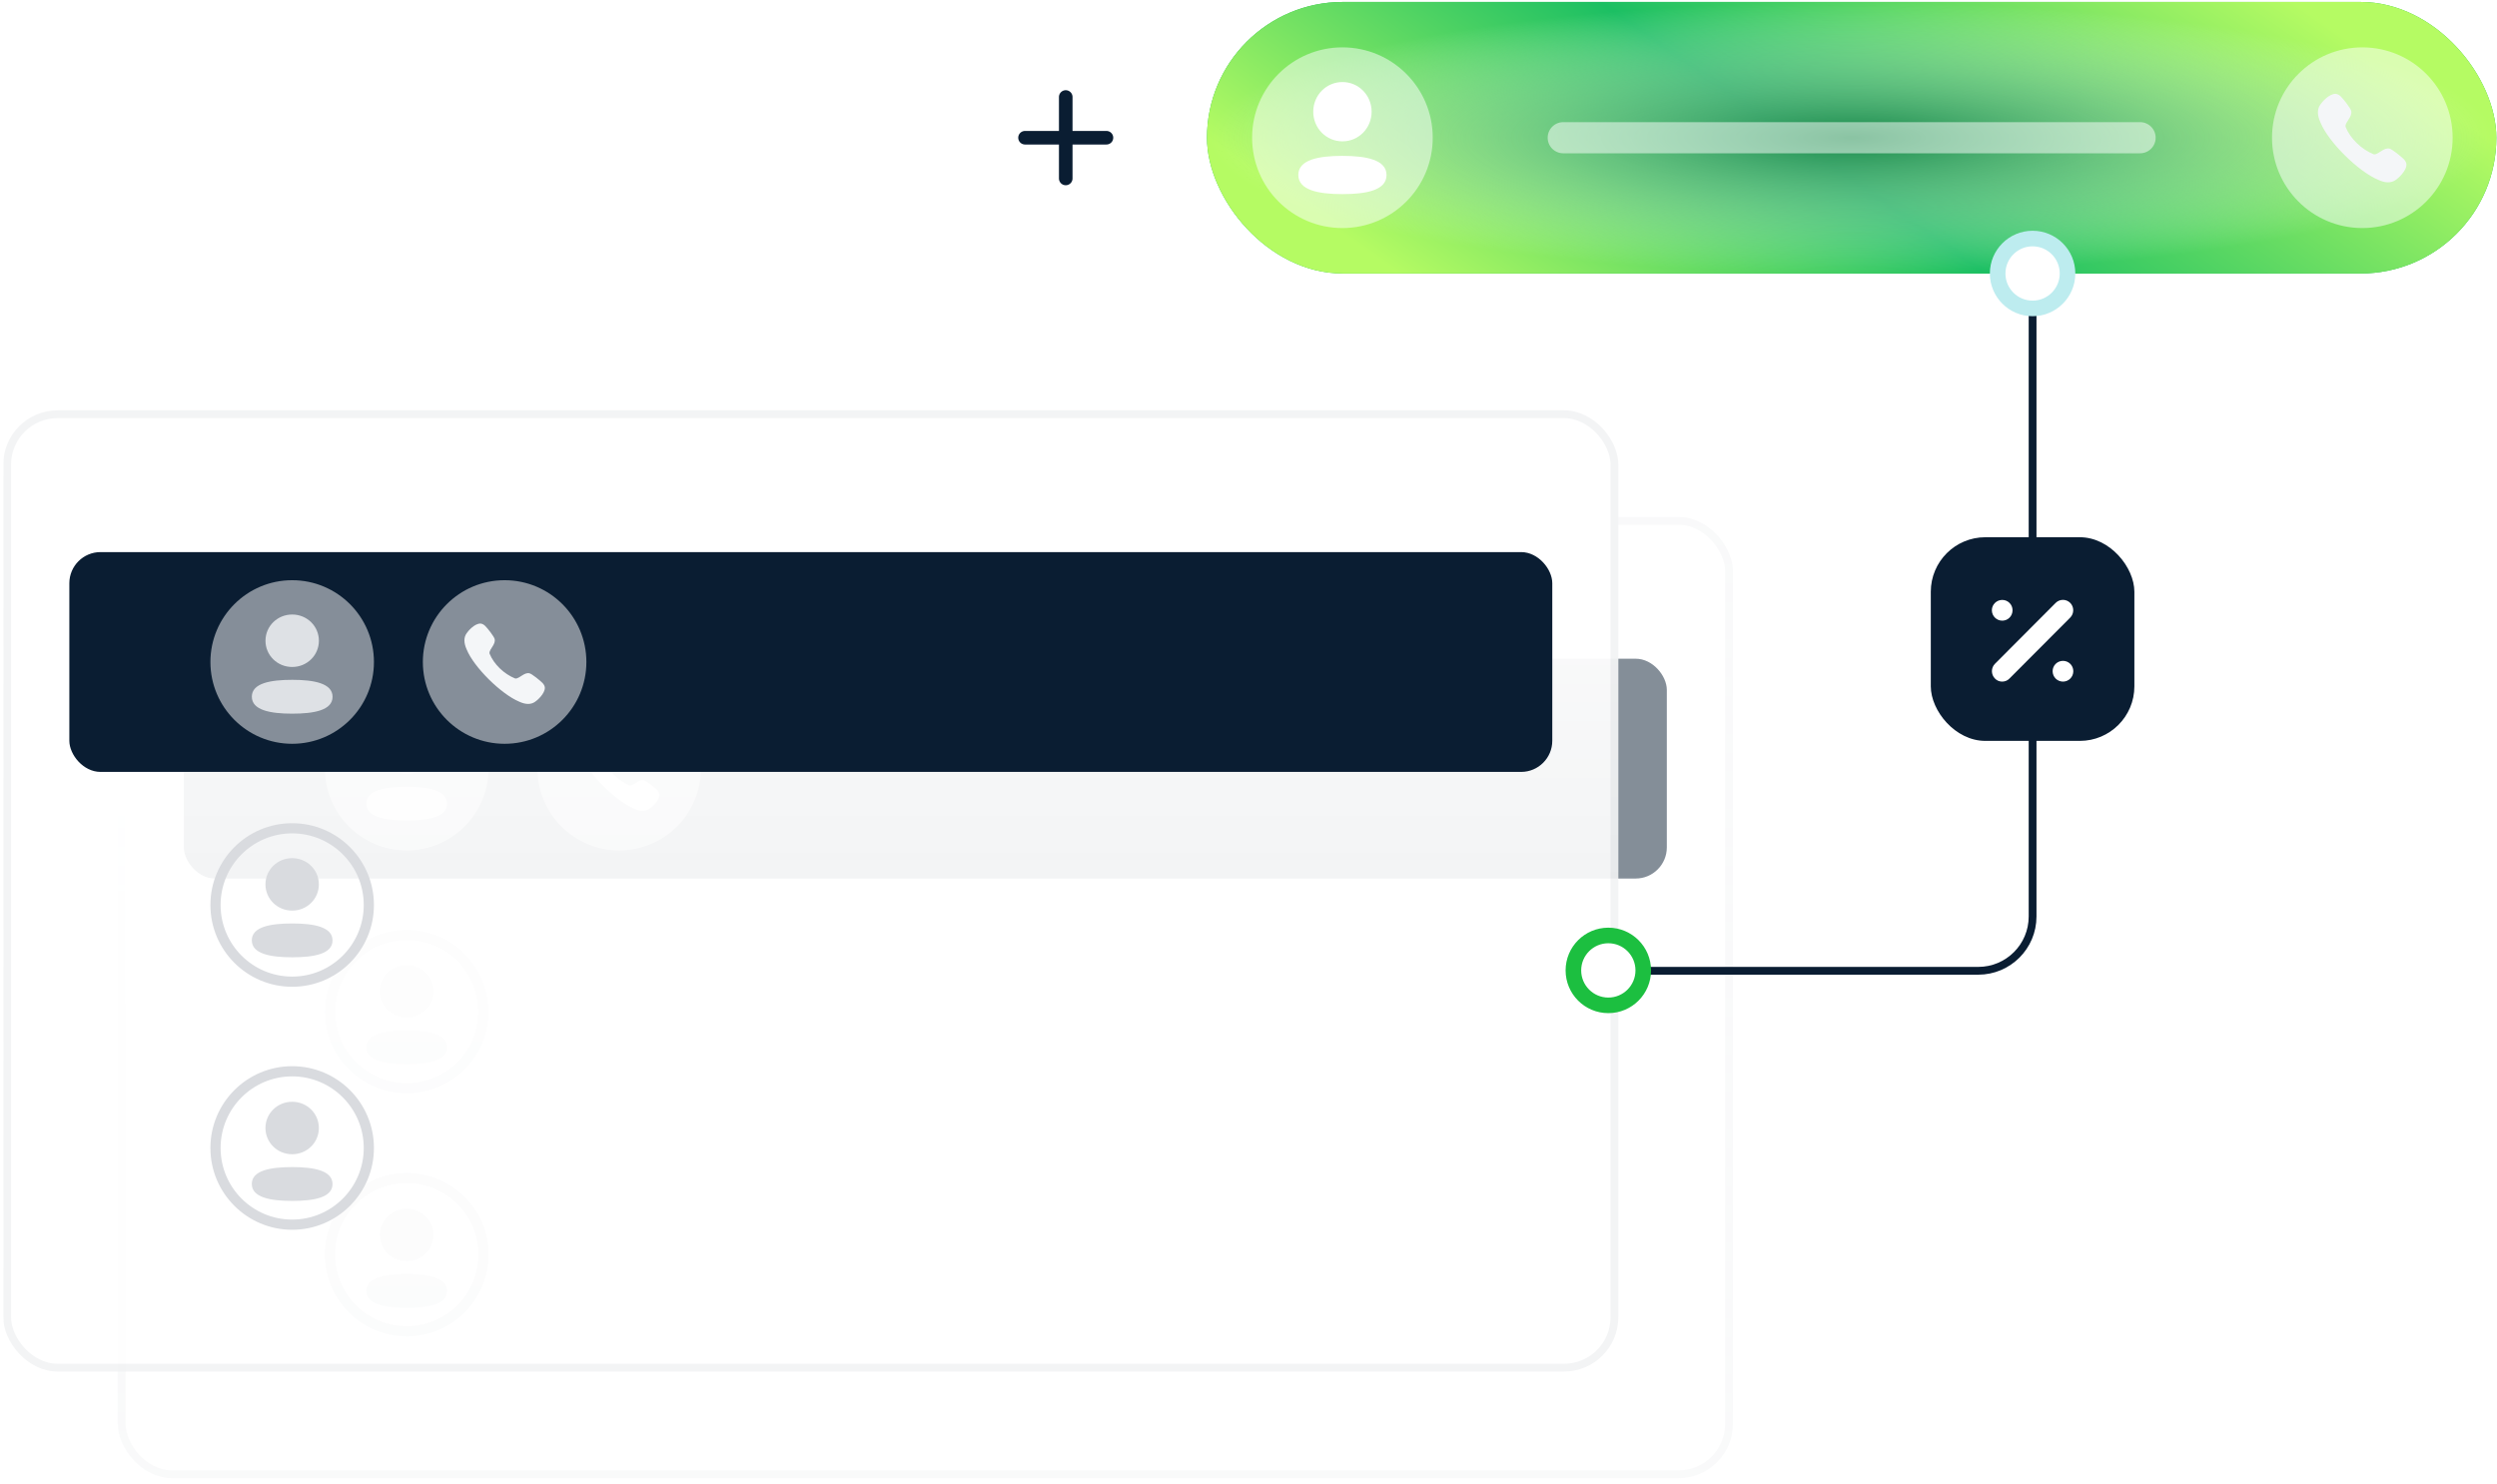 <svg width="641" height="381" viewBox="0 0 641 381" fill="none" xmlns="http://www.w3.org/2000/svg">
<g clip-path="url(#clip0_1291_4793)">
<g opacity="0.5">
<rect x="30.24" y="132.726" width="414.61" height="246.786" rx="13.943" fill="url(#paint0_linear_1291_4793)"/>
<rect x="31.24" y="133.726" width="412.61" height="244.786" rx="12.943" stroke="#0A1D32" stroke-opacity="0.05" stroke-width="2"/>
<path d="M124.092 259.728C124.092 270.604 115.28 279.419 104.411 279.419C93.541 279.419 84.729 270.604 84.729 259.728C84.729 248.851 93.541 240.036 104.411 240.036C115.28 240.036 124.092 248.851 124.092 259.728Z" stroke="#D9DBDF" stroke-width="2.614"/>
<path d="M104.404 264.541C98.816 264.541 94.043 265.407 94.043 268.868C94.043 272.332 98.786 273.227 104.404 273.227C109.992 273.227 114.765 272.362 114.765 268.9C114.765 265.436 110.023 264.541 104.404 264.541Z" fill="#D9DBDF"/>
<path d="M104.403 261.241C108.209 261.241 111.259 258.245 111.259 254.506C111.259 250.767 108.209 247.771 104.403 247.771C100.598 247.771 97.547 250.767 97.547 254.506C97.547 258.245 100.598 261.241 104.403 261.241Z" fill="#D9DBDF"/>
<path d="M124.092 322.116C124.092 332.992 115.28 341.808 104.411 341.808C93.541 341.808 84.729 332.992 84.729 322.116C84.729 311.24 93.541 302.424 104.411 302.424C115.28 302.424 124.092 311.24 124.092 322.116Z" stroke="#D9DBDF" stroke-width="2.614"/>
<path d="M104.404 327.094C98.816 327.094 94.043 327.96 94.043 331.421C94.043 334.885 98.786 335.781 104.404 335.781C109.992 335.781 114.765 334.915 114.765 331.454C114.765 327.99 110.023 327.094 104.404 327.094Z" fill="#D9DBDF"/>
<path d="M104.403 323.794C108.209 323.794 111.259 320.798 111.259 317.059C111.259 313.32 108.209 310.324 104.403 310.324C100.598 310.324 97.547 313.32 97.547 317.059C97.547 320.798 100.598 323.794 104.403 323.794Z" fill="#D9DBDF"/>
<rect x="47.205" y="169.122" width="380.683" height="56.436" rx="8" fill="#0A1D32"/>
<ellipse opacity="0.5" cx="104.409" cy="197.339" rx="20.989" ry="20.999" fill="white"/>
<g opacity="0.8">
<path d="M104.404 201.986C98.816 201.986 94.043 202.852 94.043 206.314C94.043 209.777 98.786 210.673 104.404 210.673C109.992 210.673 114.765 209.807 114.765 206.346C114.765 202.882 110.023 201.986 104.404 201.986Z" fill="#F4F6F8"/>
<path d="M104.403 198.687C108.209 198.687 111.259 195.691 111.259 191.952C111.259 188.213 108.209 185.216 104.403 185.216C100.598 185.216 97.547 188.213 97.547 191.952C97.547 195.691 100.598 198.687 104.403 198.687Z" fill="#F4F6F8"/>
</g>
<ellipse opacity="0.5" cx="158.952" cy="197.338" rx="20.989" ry="20.999" fill="white"/>
<path d="M165.321 200.312C164.627 200.164 164.079 200.486 163.593 200.767C163.095 201.056 162.148 201.823 161.607 201.626C158.831 200.485 156.22 198.056 155.09 195.272C154.891 194.718 155.654 193.767 155.941 193.265C156.221 192.778 156.536 192.224 156.393 191.527C156.263 190.899 154.582 188.762 153.987 188.178C153.594 187.792 153.194 187.579 152.781 187.544C151.231 187.479 149.5 189.545 149.197 190.039C148.435 191.093 148.44 192.496 149.209 194.197C151.063 198.765 158.074 205.659 162.663 207.58C163.509 207.976 164.284 208.174 164.98 208.174C165.661 208.174 166.267 207.985 166.788 207.608C167.18 207.382 169.334 205.566 169.276 203.976C169.243 203.571 169.031 203.166 168.65 202.773C168.068 202.174 165.944 200.444 165.321 200.312Z" fill="#F4F6F8"/>
</g>
<rect x="309.842" y="0.5" width="330.992" height="69.716" rx="34.858" fill="#1CBF40"/>
<rect x="309.842" y="0.5" width="330.992" height="69.716" rx="34.858" fill="url(#paint1_linear_1291_4793)"/>
<rect x="309.842" y="0.5" width="330.992" height="69.716" rx="34.858" fill="url(#paint2_radial_1291_4793)"/>
<ellipse opacity="0.5" cx="606.429" cy="35.356" rx="23.183" ry="23.195" fill="white"/>
<path d="M613.401 38.155C612.638 37.992 612.034 38.346 611.499 38.655C610.952 38.974 609.91 39.818 609.314 39.601C606.259 38.345 603.385 35.67 602.142 32.605C601.922 31.995 602.763 30.948 603.078 30.395C603.387 29.859 603.734 29.248 603.575 28.481C603.432 27.79 601.582 25.437 600.928 24.794C600.496 24.369 600.055 24.135 599.601 24.096C597.895 24.024 595.99 26.299 595.656 26.843C594.818 28.004 594.824 29.548 595.67 31.421C597.71 36.451 605.425 44.042 610.476 46.157C611.407 46.593 612.26 46.812 613.026 46.812C613.775 46.812 614.442 46.603 615.015 46.188C615.447 45.939 617.817 43.94 617.754 42.189C617.718 41.743 617.484 41.297 617.065 40.864C616.424 40.204 614.087 38.3 613.401 38.155Z" fill="#F4F6F8"/>
<ellipse opacity="0.5" cx="344.611" cy="35.356" rx="23.183" ry="23.195" fill="white"/>
<path d="M344.612 40.019C338.504 40.019 333.289 40.999 333.289 44.913C333.289 48.825 338.472 49.84 344.612 49.84C350.718 49.84 355.935 48.86 355.935 44.946C355.935 41.032 350.752 40.019 344.612 40.019Z" fill="white"/>
<path d="M344.613 36.292C348.772 36.292 352.105 32.905 352.105 28.679C352.105 24.454 348.772 21.065 344.613 21.065C340.455 21.065 337.121 24.454 337.121 28.679C337.121 32.905 340.455 36.292 344.613 36.292Z" fill="white"/>
<ellipse cx="273.584" cy="35.359" rx="26.131" ry="26.143" fill="white"/>
<path d="M273.584 24.902V45.817" stroke="#0A1D32" stroke-width="3.486" stroke-linecap="round"/>
<path d="M284.035 35.359L263.131 35.359" stroke="#0A1D32" stroke-width="3.486" stroke-linecap="round"/>
<path opacity="0.5" d="M401.299 35.358H549.374" stroke="white" stroke-width="8" stroke-linecap="round"/>
<g filter="url(#filter0_b_1291_4793)">
<rect x="0.836" y="105.35" width="414.61" height="246.786" rx="13.943" fill="url(#paint3_linear_1291_4793)"/>
<rect x="1.836" y="106.35" width="412.61" height="244.786" rx="12.943" stroke="#0A1D32" stroke-opacity="0.05" stroke-width="2"/>
<path d="M94.684 232.351C94.684 243.228 85.872 252.043 75.002 252.043C64.133 252.043 55.321 243.228 55.321 232.351C55.321 221.475 64.133 212.66 75.002 212.66C85.872 212.66 94.684 221.475 94.684 232.351Z" stroke="#D9DBDF" stroke-width="2.614"/>
<path d="M75.002 237.093C69.414 237.093 64.641 237.959 64.641 241.42C64.641 244.884 69.383 245.78 75.002 245.78C80.59 245.78 85.363 244.914 85.363 241.453C85.363 237.989 80.621 237.093 75.002 237.093Z" fill="#D9DBDF"/>
<path d="M75.001 233.794C78.806 233.794 81.856 230.797 81.856 227.058C81.856 223.319 78.806 220.323 75.001 220.323C71.196 220.323 68.144 223.319 68.144 227.058C68.144 230.797 71.196 233.794 75.001 233.794Z" fill="#D9DBDF"/>
<path d="M94.684 294.74C94.684 305.616 85.872 314.432 75.002 314.432C64.133 314.432 55.321 305.616 55.321 294.74C55.321 283.864 64.133 275.048 75.002 275.048C85.872 275.048 94.684 283.864 94.684 294.74Z" stroke="#D9DBDF" stroke-width="2.614"/>
<path d="M75.002 299.644C69.414 299.644 64.641 300.51 64.641 303.971C64.641 307.435 69.383 308.331 75.002 308.331C80.59 308.331 85.363 307.465 85.363 304.004C85.363 300.54 80.621 299.644 75.002 299.644Z" fill="#D9DBDF"/>
<path d="M75.001 296.345C78.806 296.345 81.856 293.349 81.856 289.61C81.856 285.871 78.806 282.874 75.001 282.874C71.196 282.874 68.144 285.871 68.144 289.61C68.144 293.349 71.196 296.345 75.001 296.345Z" fill="#D9DBDF"/>
<rect x="17.801" y="141.747" width="380.683" height="56.436" rx="8" fill="#0A1D32"/>
<ellipse opacity="0.5" cx="75.004" cy="169.965" rx="20.989" ry="20.999" fill="white"/>
<g opacity="0.8">
<path d="M75.01 174.542C69.421 174.542 64.648 175.408 64.648 178.87C64.648 182.334 69.391 183.229 75.01 183.229C80.598 183.229 85.371 182.363 85.371 178.902C85.371 175.438 80.628 174.542 75.01 174.542Z" fill="#F4F6F8"/>
<path d="M75.008 171.243C78.814 171.243 81.864 168.247 81.864 164.508C81.864 160.769 78.814 157.772 75.008 157.772C71.204 157.772 68.152 160.769 68.152 164.508C68.152 168.247 71.204 171.243 75.008 171.243Z" fill="#F4F6F8"/>
</g>
<ellipse opacity="0.5" cx="129.54" cy="169.965" rx="20.989" ry="20.999" fill="white"/>
<path d="M135.913 172.866C135.219 172.718 134.671 173.04 134.185 173.321C133.687 173.61 132.74 174.377 132.199 174.18C129.423 173.039 126.812 170.61 125.682 167.826C125.482 167.272 126.246 166.321 126.533 165.819C126.813 165.332 127.128 164.778 126.984 164.081C126.854 163.453 125.173 161.316 124.579 160.732C124.186 160.346 123.785 160.133 123.373 160.098C121.823 160.033 120.092 162.099 119.788 162.593C119.027 163.647 119.032 165.05 119.801 166.751C121.655 171.319 128.665 178.213 133.255 180.134C134.101 180.53 134.876 180.728 135.572 180.728C136.252 180.728 136.859 180.539 137.38 180.162C137.772 179.936 139.926 178.121 139.868 176.53C139.835 176.125 139.623 175.72 139.242 175.327C138.66 174.728 136.536 172.998 135.913 172.866Z" fill="#F4F6F8"/>
</g>
<path d="M416.908 249.246L507.839 249.246C515.54 249.246 521.782 243.003 521.782 235.303L521.782 73.027" stroke="#0A1D32" stroke-width="2"/>
<path d="M521.782 79.187C526.736 79.187 530.75 75.17 530.75 70.216C530.75 65.262 526.736 61.244 521.782 61.244C516.829 61.244 512.814 65.262 512.814 70.216C512.814 75.17 516.829 79.187 521.782 79.187Z" fill="white" stroke="#BDECEF" stroke-width="4"/>
<path d="M412.87 258.119C417.824 258.119 421.838 254.101 421.838 249.147C421.838 244.193 417.824 240.176 412.87 240.176C407.916 240.176 403.902 244.193 403.902 249.147C403.902 254.101 407.916 258.119 412.87 258.119Z" fill="white" stroke="#1CBF40" stroke-width="4"/>
<rect x="495.65" y="137.933" width="52.262" height="52.287" rx="14" fill="#0A1D32"/>
<path d="M529.596 174.999C528.109 174.999 526.926 173.812 526.926 172.32C526.926 170.862 528.109 169.672 529.596 169.672C531.052 169.672 532.235 170.862 532.235 172.32C532.235 173.812 531.052 174.999 529.596 174.999Z" fill="white"/>
<path d="M515.847 174.208C515.362 174.725 514.694 174.999 513.966 174.999C513.268 174.999 512.601 174.725 512.115 174.208C511.084 173.173 511.084 171.468 512.115 170.433L527.71 154.787C528.741 153.755 530.41 153.755 531.441 154.787C532.473 155.822 532.473 157.53 531.441 158.565L515.847 174.208Z" fill="white"/>
<path d="M513.998 154.027C515.454 154.027 516.637 155.214 516.637 156.675C516.637 158.17 515.454 159.354 513.998 159.354C512.542 159.354 511.328 158.17 511.328 156.675C511.328 155.214 512.542 154.027 513.998 154.027Z" fill="white"/>
</g>
<defs>
<filter id="filter0_b_1291_4793" x="-11.164" y="93.35" width="438.609" height="270.786" filterUnits="userSpaceOnUse" color-interpolation-filters="sRGB">
<feFlood flood-opacity="0" result="BackgroundImageFix"/>
<feGaussianBlur in="BackgroundImage" stdDeviation="6"/>
<feComposite in2="SourceAlpha" operator="in" result="effect1_backgroundBlur_1291_4793"/>
<feBlend mode="normal" in="SourceGraphic" in2="effect1_backgroundBlur_1291_4793" result="shape"/>
</filter>
<linearGradient id="paint0_linear_1291_4793" x1="237.545" y1="132.726" x2="237.545" y2="379.512" gradientUnits="userSpaceOnUse">
<stop stop-color="white"/>
<stop offset="1" stop-color="white" stop-opacity="0.8"/>
</linearGradient>
<linearGradient id="paint1_linear_1291_4793" x1="602.076" y1="9.618" x2="492.777" y2="164.586" gradientUnits="userSpaceOnUse">
<stop stop-color="#B5FB63"/>
<stop offset="0.542" stop-color="#1CBF63"/>
<stop offset="1" stop-color="#B5FB63"/>
</linearGradient>
<radialGradient id="paint2_radial_1291_4793" cx="0" cy="0" r="1" gradientUnits="userSpaceOnUse" gradientTransform="translate(475.338 35.358) rotate(90) scale(34.858 165.496)">
<stop stop-color="#158747"/>
<stop offset="1" stop-color="white" stop-opacity="0"/>
</radialGradient>
<linearGradient id="paint3_linear_1291_4793" x1="208.141" y1="105.35" x2="208.141" y2="352.137" gradientUnits="userSpaceOnUse">
<stop stop-color="white"/>
<stop offset="1" stop-color="white" stop-opacity="0.8"/>
</linearGradient>
<clipPath id="clip0_1291_4793">
<rect width="640" height="380" fill="white" transform="translate(0.84 0.5)"/>
</clipPath>
</defs>
</svg>
